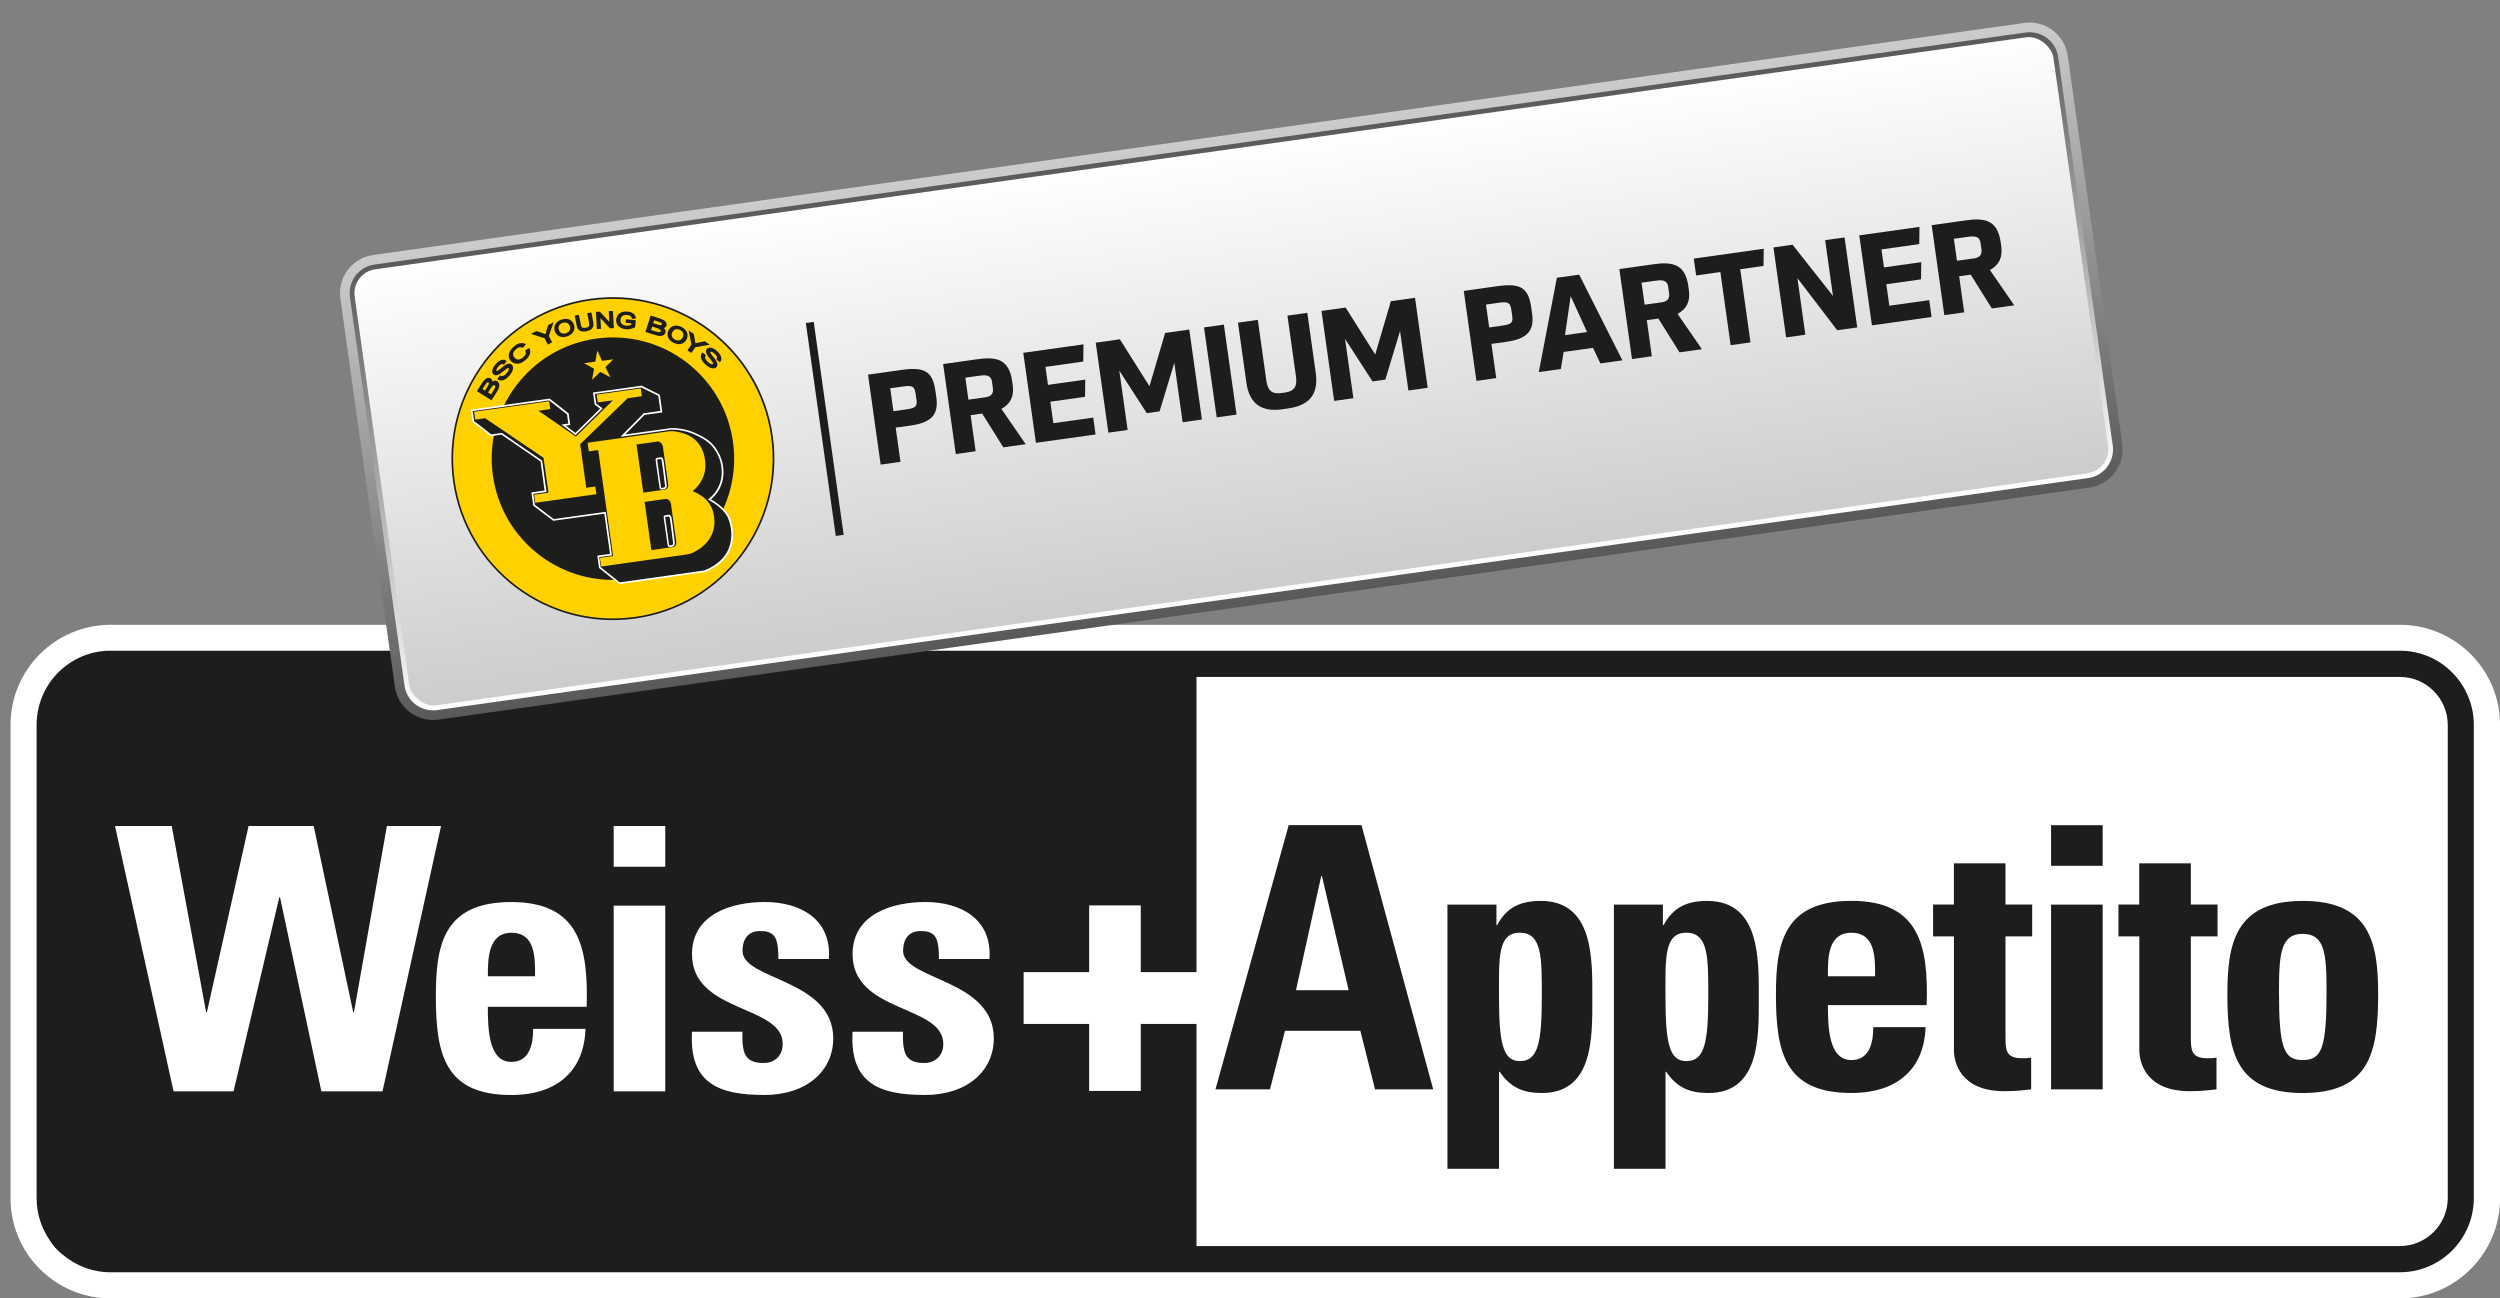 <svg xmlns="http://www.w3.org/2000/svg" xmlns:xlink="http://www.w3.org/1999/xlink" viewBox="0 0 479.52 249.03"><rect x="0" y="0" width="479.52" height="249.03" fill="#808080" stroke="none"/><defs><style>.f{fill:#fff;}.g{fill:#ffd100;}.h{fill:url(#c);stroke:url(#d);stroke-miterlimit:10;stroke-width:1.85px;}.i{fill:url(#e);}.j{fill:#1d1d1b;}</style><linearGradient id="c" x1="269.81" y1="135.47" x2="269.81" y2="49.17" gradientTransform="translate(-33.64 -21.1)" gradientUnits="userSpaceOnUse"><stop offset="0" stop-color="#ccc"></stop><stop offset="1" stop-color="#fff"></stop></linearGradient><linearGradient id="d" x1="269.81" y1="136.39" x2="269.81" y2="48.24" gradientTransform="translate(-33.64 -21.1)" gradientUnits="userSpaceOnUse"><stop offset="0" stop-color="#fff"></stop><stop offset="1" stop-color="#595958"></stop></linearGradient><linearGradient id="e" x1="269.81" y1="137.32" x2="269.81" y2="47.32" gradientTransform="translate(-43.86 17.35) rotate(-8)" gradientUnits="userSpaceOnUse"><stop offset="0" stop-color="#595958"></stop><stop offset="1" stop-color="#ccc"></stop></linearGradient></defs><g id="a"><g><path class="f" d="M21.21,122.34H460.34c9.21,0,16.69,7.48,16.69,16.69v90.82c0,9.21-7.48,16.69-16.69,16.69H21.21c-9.21,0-16.69-7.48-16.69-16.69v-90.82c0-9.21,7.48-16.69,16.69-16.69Z"></path><path class="f" d="M460.34,124.84c7.84,0,14.19,6.35,14.19,14.19v90.82c0,7.84-6.35,14.19-14.19,14.19H21.21c-7.84,0-14.19-6.35-14.19-14.19v-90.82c0-7.84,6.35-14.19,14.19-14.19H460.34m0-5H21.21c-10.58,0-19.19,8.61-19.19,19.19v90.82c0,10.58,8.61,19.19,19.19,19.19H460.34c10.58,0,19.19-8.61,19.19-19.19v-90.82c0-10.58-8.61-19.19-19.19-19.19h0Z"></path></g><path class="j" d="M460.32,124.81H21.2c-7.83,0-14.18,6.38-14.18,14.25v90.72c0,2.98,.91,5.74,2.46,8.02,.66,1.12,1.55,2.1,2.6,2.89,2.47,2.08,5.64,3.34,9.11,3.34H460.32c7.83,0,14.18-6.38,14.18-14.25v-90.72c0-7.87-6.35-14.25-14.18-14.25ZM61.64,209.32l-7.93-37.22h-.14l-8.77,37.22h-11.51l-11.23-50.89h10.88l6.6,35.74h.14l8-35.74h12.49l7.58,35.74h.14l6.32-35.74h10.39l-11.23,50.89h-11.72Zm50.88-16.21h-18.95c0,4.23,.14,10.57,4.49,10.57,3.51,0,4.21-3.38,4.21-6.34h10.04c-.14,3.88-1.4,7.05-3.79,9.23-2.32,2.18-5.83,3.46-10.46,3.46-12.77,0-14.46-7.83-14.46-18.96,0-9.73,1.4-18.05,14.46-18.05s14.81,8.67,14.46,20.09Zm15.08,16.21h-9.89v-35.6h9.89v35.6Zm0-43.07h-9.89v-7.82h9.89v7.82Zm18.95,43.77c-8.63,0-14.39-2.18-13.82-12.12h9.68c-.07,1.62,0,3.17,.49,4.3,.56,1.13,1.61,1.69,3.58,1.69s3.65-1.27,3.65-3.67c0-7.54-17.4-5.85-17.4-17.2,0-7.68,7.58-10.01,13.97-10.01,6.74,0,12.84,3.24,12.28,10.93h-9.68c0-2.47-.28-3.95-.98-4.58-.63-.63-1.47-.78-2.53-.78-2.18,0-3.37,1.41-3.37,3.81,0,5.64,17.4,5.36,17.4,16.78,0,6.2-5.05,10.86-13.26,10.86Zm30.8,0c-8.63,0-14.39-2.18-13.82-12.12h9.68c-.07,1.62,0,3.17,.49,4.3,.56,1.13,1.61,1.69,3.58,1.69s3.65-1.27,3.65-3.67c0-7.54-17.4-5.85-17.4-17.2,0-7.68,7.58-10.01,13.97-10.01,6.74,0,12.84,3.24,12.28,10.93h-9.68c0-2.47-.28-3.95-.98-4.58-.63-.63-1.47-.78-2.53-.78-2.18,0-3.37,1.41-3.37,3.81,0,5.64,17.4,5.36,17.4,16.78,0,6.2-5.05,10.86-13.26,10.86Zm292.15,19.76c0,5.08-4.12,9.22-9.18,9.22H229.5v-42.6h-10.69v12.85h-9.9v-12.85h-12.57v-9.94h12.57v-12.8h9.9v12.8h10.69v-56.62h230.82c5.06,0,9.18,4.14,9.18,9.22v90.72Z"></path><path class="j" d="M233.14,208.94l14.04-50.67h13.96l13.76,50.67h-11.16l-2.81-11.23h-14.46l-2.88,11.23h-10.46Zm20.42-40.91h-.14l-4.84,21.9h10.1l-5.12-21.9Z"></path><path class="j" d="M287.03,173.5v3.93h.14c1.83-3.44,4.56-4.63,8.35-4.63,10.25,0,9.9,11.37,9.9,18.67s.28,18.18-9.68,18.18c-3.58,0-6.04-1.05-8.07-4.07h-.14v18.6h-9.9v-50.67h9.4Zm8.7,17.4c0-7.09,.07-12-4.21-12s-4,4.91-4,12c0,8.91,.63,12.63,4,12.63,3.58,0,4.21-3.72,4.21-12.63Z"></path><path class="j" d="M318.96,173.5v3.93h.14c1.83-3.44,4.56-4.63,8.35-4.63,10.24,0,9.9,11.37,9.9,18.67s.28,18.18-9.68,18.18c-3.58,0-6.04-1.05-8.07-4.07h-.14v18.6h-9.9v-50.67h9.4Zm8.7,17.4c0-7.09,.07-12-4.21-12s-4,4.91-4,12c0,8.91,.63,12.63,4,12.63,3.58,0,4.21-3.72,4.21-12.63Z"></path><path class="j" d="M350.61,192.8c0,4.21,.14,10.53,4.49,10.53,3.51,0,4.21-3.37,4.21-6.32h10.04c-.14,3.86-1.41,7.02-3.79,9.19-2.32,2.18-5.83,3.44-10.46,3.44-12.77,0-14.46-7.79-14.46-18.88,0-9.69,1.4-17.97,14.46-17.97s14.81,8.63,14.45,20h-18.95Zm9.05-5.54c0-3.44,.14-8.35-4.56-8.35s-4.49,5.33-4.49,8.35h9.05Z"></path><path class="j" d="M403.31,158.28v7.79h-9.9v-7.79h9.9Zm0,50.67h-9.9v-35.44h9.9v35.44Z"></path><path class="j" d="M406.32,173.5h4v-7.91h9.9v7.91h5.12v6.11h-5.12v18.95c0,2.67-.07,4.42,3.16,4.42,.63,0,1.26,0,1.76-.14v6.11c-1.33,.14-2.74,.35-5.12,.35-8.56,0-9.68-5.68-9.68-7.86v-21.83h-4v-6.11Z"></path><path class="j" d="M370.77,173.5h4v-7.91h9.9v7.91h5.12v6.11h-5.12v18.95c0,2.67-.07,4.42,3.16,4.42,.63,0,1.26,0,1.76-.14v6.11c-1.33,.14-2.74,.35-5.12,.35-8.56,0-9.69-5.68-9.69-7.86v-21.83h-4v-6.11Z"></path><path class="j" d="M427.23,190.77c0-9.69,1.41-17.97,14.46-17.97s14.46,8.28,14.46,17.97c0,11.09-1.68,18.88-14.46,18.88s-14.46-7.79-14.46-18.88Zm19.02-.56c0-7.37-.35-11.09-4.56-11.09s-4.56,3.72-4.56,11.09c0,10.81,.91,13.12,4.56,13.12s4.56-2.32,4.56-13.12Z"></path><path class="j" d="M98.07,178.91c-4.56,0-4.49,5.33-4.49,8.35h9.05c0-3.44,.14-8.35-4.56-8.35Z"></path></g><g id="b"><g><rect class="h" x="70.73" y="28.07" width="330.89" height="86.3" rx="5.55" ry="5.55" transform="translate(-7.61 33.56) rotate(-8)"></rect><path class="i" d="M388.51,6.24c3.04-.43,5.85,1.69,6.27,4.73l10.46,74.46c.43,3.04-1.69,5.85-4.73,6.27L83.85,136.2c-3.04,.43-5.85-1.69-6.27-4.73l-10.46-74.46c-.43-3.04,1.69-5.85,4.73-6.27L388.51,6.24m-.26-1.83L71.58,48.91c-4.04,.57-6.87,4.32-6.3,8.36l10.46,74.46c.57,4.04,4.32,6.87,8.36,6.3l316.67-44.51c4.04-.57,6.87-4.32,6.3-8.36l-10.46-74.46c-.57-4.04-4.32-6.87-8.36-6.3h0Z"></path><g><path class="g" d="M148.07,83.69c2.37,16.85-9.37,32.43-26.22,34.8-16.85,2.37-32.43-9.37-34.8-26.22-2.37-16.85,9.37-32.43,26.22-34.8,16.85-2.37,32.43,9.37,34.8,26.22"></path><path class="j" d="M121.87,118.64c-16.91,2.38-32.6-9.45-34.98-26.36-2.38-16.91,9.45-32.61,26.36-34.98,16.91-2.38,32.61,9.45,34.98,26.36,2.38,16.91-9.45,32.61-26.36,34.98Zm-8.58-61.02c-16.73,2.35-28.44,17.88-26.08,34.62s17.88,28.44,34.61,26.08c16.73-2.35,28.44-17.88,26.08-34.61s-17.88-28.44-34.62-26.08Z"></path><path class="j" d="M140.59,84.74c1.79,12.71-7.07,24.47-19.79,26.26-12.72,1.79-24.47-7.07-26.26-19.79-1.79-12.72,7.07-24.47,19.79-26.26s24.47,7.07,26.26,19.79"></path><path class="j" d="M127.72,92.97c.09,.66-.24,.6-.29,.67-.05,.07-.4,.06-.55,.08s-.21-.16-.21-.16l-.75-5.31c-.02-.15,.02-.27,.18-.29l.63-.09c.23-.03,.18,.14,.31,.23,.13,.1,.59,4.21,.68,4.87m1.55,11.02c.09,.66-.24,.6-.29,.67-.05,.07-.4,.06-.55,.08s-.21-.16-.21-.16l-.75-5.31c-.02-.15,.02-.27,.18-.29l.63-.09c.23-.03,.18,.14,.31,.23,.13,.1,.59,4.21,.68,4.87m6.8-8.21c3.39-2.72,2.66-6.75,1.82-8.47-1.08-2.2-2.23-3.02-4.58-4.12-1.74-.81-3.73-.98-4.26-.96-.38,.01-.39,.01-.38,.01,.28,0-9.23,1.3-9.23,1.3l4.08-4.13,3.31-.47-.44-3.14-3.38-1.68-9.11,1.28,.29,2.08,1.14,.86-4.96,4.89-2.28-1.72,1.09-.15-.28-2-3.53-2.76-14.9,2.09,.33,2.19c.78,.49,3.37,2.59,3.37,2.59l2.06-.29,7.6,5.22,.8,5.8-2.53,.36,.33,2.32,3.74,2.82,9.88-1.37,1.15,8.03-2.44,.33,.3,2.15,3.77,3.02,16.05-2.26c.05-.02,.33-.07,.38-.09,6.52-2.66,5.37-8.35,4.53-10.26-.89-2.01-3.72-3.47-3.72-3.47"></path><path class="f" d="M134.89,109.77l-16.12,2.27-3.87-3.1-.33-2.37,2.44-.33-1.1-7.71-9.79,1.36-3.84-2.9-.36-2.55,2.53-.36-.77-5.57-7.49-5.14-2.06,.29-.05-.04s-2.59-2.1-3.35-2.58l-.06-.04-.37-2.42,15.13-2.13,3.64,2.85,.31,2.22-.86,.12,1.85,1.4,4.73-4.66-1.04-.79-.32-2.31,9.32-1.31,3.5,1.74,.48,3.39-3.42,.48-3.7,3.75c1.18-.16,4.3-.59,6.48-.9,1.34-.19,1.9-.27,2.12-.3h0l.15-.03s.01,0,.06,0h.34c.44-.02,2.48,.11,4.33,.97,2.38,1.11,3.55,1.94,4.65,4.2,.85,1.75,1.57,5.73-1.68,8.51,.69,.39,2.81,1.7,3.58,3.43,.63,1.44,1.05,3.9,.15,6.12-.78,1.92-2.38,3.38-4.77,4.36-.03,.01-.13,.04-.23,.06-.07,.01-.13,.03-.16,.04h-.03Zm-16.03,1.93l15.97-2.24s.11-.03,.18-.04c.07-.02,.15-.03,.18-.04,2.3-.94,3.85-2.35,4.59-4.18,.86-2.13,.46-4.49-.15-5.87-.85-1.94-3.62-3.38-3.64-3.39l-.22-.11,.2-.16c3.3-2.65,2.61-6.57,1.78-8.27-1.06-2.17-2.19-2.97-4.5-4.04-1.77-.83-3.78-.96-4.18-.95h-.47c-.29,.08-.89,.16-2.16,.34-2.74,.38-6.96,.97-6.96,.97l-.47,.06,4.46-4.51,3.2-.45-.41-2.89-3.26-1.62-8.9,1.25,.26,1.86,1.24,.93-5.2,5.12-2.7-2.04,1.31-.18-.25-1.77-3.43-2.68-14.67,2.06,.3,1.95c.78,.52,2.89,2.21,3.26,2.52l2.05-.29,7.72,5.3,.84,6.03-2.53,.36,.29,2.1,3.63,2.73,9.97-1.39,1.19,8.36-2.44,.33,.27,1.92,3.67,2.93Zm10-6.82c-.07,.01-.17,.01-.25,.02-.06,0-.12,0-.16,.01-.21,.03-.34-.15-.39-.27v-.04l-.76-5.31c-.04-.31,.13-.45,.32-.47l.63-.09c.26-.04,.34,.12,.38,.2,.02,.03,.03,.05,.05,.07,.1,.07,.15,.11,.62,3.98,.06,.47,.1,.84,.12,1,.08,.58-.14,.74-.33,.81-.05,.05-.14,.08-.23,.09Zm-.44-.29s.1,0,.17-.01c.1,0,.24-.02,.27-.03,.03-.03,.08-.05,.11-.06,.08-.03,.18-.07,.12-.46-.02-.16-.07-.54-.13-1.01-.14-1.14-.42-3.48-.53-3.78-.05-.05-.08-.1-.11-.14,0-.01-.01-.03-.02-.04h-.03l-.63,.09s-.05,0-.04,.11l.74,5.29s.03,.05,.04,.05h.02Zm-1.11-10.73c-.07,.01-.17,.01-.25,.02-.06,0-.12,0-.16,.01-.21,.03-.34-.15-.39-.26v-.04l-.76-5.31c-.04-.31,.13-.45,.32-.48l.63-.09c.26-.04,.34,.12,.38,.2,.02,.03,.03,.06,.05,.07,.1,.07,.15,.12,.62,3.98,.06,.47,.1,.84,.12,1,.08,.58-.14,.74-.33,.81-.05,.05-.14,.08-.23,.09Zm-.44-.29s.1,0,.17-.01c.1,0,.24-.02,.27-.03,.03-.03,.08-.05,.11-.06,.08-.03,.18-.07,.12-.46-.02-.16-.07-.54-.13-1.01-.14-1.14-.42-3.47-.53-3.78-.05-.05-.08-.1-.11-.14,0-.01-.01-.03-.02-.04,0,0-.01,0-.03,0l-.63,.09s-.05,0-.04,.11l.74,5.29s.03,.05,.04,.05h.02Z"></path><polygon class="g" points="90.93 78.98 105.35 76.96 105.53 78.47 103.28 78.79 110.47 83.74 117.56 76.78 114.66 77.19 114.44 75.68 122.9 74.49 123.12 76 120.39 76.38 111.28 85.2 112.45 93.56 114.18 93.32 114.39 94.79 102.67 96.43 102.46 94.89 105.19 94.5 104.25 87.81 93.05 80.22 91.14 80.49 90.93 78.98"></polygon><path class="g" d="M128.17,92.88s.11,.92-.66,1.03l-4.12,.58-1.3-9.23,4.16-.59s.79,.18,.9,1l1.01,7.21Zm1.55,11.02s.11,.92-.66,1.03l-4.12,.58-1.3-9.24,4.16-.59s.79,.18,.9,1l1.01,7.22Zm5.42-16.26c-.58-2.55-2.16-4.46-5.96-4.93-.22-.03-.89,.02-.89,.02l-15.58,2.19,.23,1.66,1.8-.25,2.85,20.31-2.53,.36,.25,1.66,16.57-2.33c.1-.04,.6-.14,.7-.18,3.36-1.45,4.9-4.17,4.35-7.26-.51-3.65-4.04-4.56-4.06-4.7,2.55-2.14,2.67-4.71,2.26-6.54"></path><path class="j" d="M94.24,75.88l.6-.94c.1-.16,.17-.28,.2-.35,.06-.12,.1-.23,.11-.33,.02-.1,.01-.19-.02-.28-.03-.09-.08-.16-.16-.21-.09-.06-.2-.08-.31-.05-.12,.03-.23,.1-.34,.21-.11,.11-.24,.28-.39,.53l-.55,.87,.86,.55Zm-1.16-.74l.52-.82c.14-.22,.23-.39,.27-.49,.05-.14,.07-.27,.06-.37-.02-.1-.07-.18-.16-.24-.08-.05-.18-.07-.28-.05-.1,.02-.2,.08-.29,.18-.09,.1-.23,.28-.4,.55l-.48,.75,.76,.48Zm1.14,1.42l-2.52-1.59,.89-1.42c.18-.29,.35-.5,.52-.65,.16-.14,.33-.23,.49-.26,.17-.03,.31-.01,.43,.06,.11,.07,.18,.18,.22,.32,.04,.15,.03,.33-.02,.54,.19-.2,.38-.33,.56-.38,.18-.05,.35-.04,.5,.06,.12,.07,.2,.18,.26,.32,.05,.14,.07,.28,.06,.42-.02,.14-.06,.31-.14,.49-.08,.18-.19,.39-.34,.63l-.91,1.44Z"></path><path class="j" d="M94.27,76.79l-2.79-1.77,.98-1.55c.19-.3,.37-.53,.55-.68,.18-.16,.38-.26,.57-.3h.05c.19-.03,.35,0,.49,.09,.14,.09,.24,.23,.29,.42,.01,.06,.03,.12,.03,.19,.1-.07,.21-.12,.31-.15,.23-.07,.45-.04,.63,.08,.15,.09,.25,.23,.32,.4,.06,.16,.09,.33,.07,.5-.02,.16-.07,.34-.15,.54-.08,.19-.2,.41-.36,.66l-1,1.58Zm-2.34-1.87l2.24,1.42,.82-1.3c.15-.23,.26-.44,.33-.61,.07-.17,.11-.32,.13-.45,.01-.12,0-.23-.05-.35-.04-.11-.1-.18-.19-.24-.11-.07-.23-.08-.36-.04-.16,.05-.32,.16-.49,.33,.08-.06,.17-.1,.26-.12,.16-.04,.31-.02,.44,.07,.11,.07,.19,.17,.23,.29,.04,.11,.05,.23,.03,.36-.02,.11-.06,.24-.13,.37-.03,.07-.1,.19-.21,.36l-.68,1.08-1.14-.72,.64-1.01c.07-.11,.13-.21,.2-.29l-.06,.06,.03-.11c-.05,.1-.13,.23-.22,.39l-.6,.95-1.04-.66,.57-.89c.18-.28,.31-.47,.42-.58,.12-.12,.25-.2,.38-.22h.03c.13-.02,.25,0,.36,.07,.13,.08,.21,.2,.23,.35,0,.02,0,.03,0,.05,.04-.16,.04-.3,.01-.41-.03-.11-.08-.18-.15-.23-.07-.05-.16-.06-.27-.05-.17,.03-.31,.11-.45,.23-.15,.13-.31,.34-.48,.61l-.81,1.28Zm1.67,.36l.59,.37,.51-.8c.1-.16,.17-.27,.19-.33,.05-.11,.09-.21,.1-.29,.01-.07,0-.14-.01-.2-.02-.05-.05-.09-.1-.12-.05-.03-.1-.04-.15-.03h-.03c-.08,.03-.17,.08-.26,.17-.1,.1-.23,.27-.37,.5l-.46,.74Zm-1.06-.67l.49,.31,.43-.68c.13-.21,.22-.37,.26-.47,.04-.11,.06-.21,.05-.28-.01-.06-.04-.09-.08-.13-.05-.03-.09-.04-.14-.03l-.02-.16v.16c-.06,.01-.13,.06-.2,.13-.06,.06-.17,.2-.38,.52l-.39,.62Z"></path><path class="j" d="M95.62,72.66l.34-.44c.13,.08,.26,.11,.4,.1,.14,0,.29-.07,.47-.19,.18-.11,.35-.27,.52-.46,.15-.17,.26-.33,.34-.49,.08-.16,.12-.3,.12-.41,0-.11-.04-.2-.11-.26-.07-.06-.16-.08-.26-.07-.11,.02-.24,.08-.4,.19-.1,.07-.31,.24-.63,.5-.32,.27-.55,.44-.71,.53-.2,.11-.37,.17-.52,.18-.15,0-.28-.04-.38-.13-.11-.1-.18-.24-.19-.42s.03-.39,.15-.62c.11-.23,.26-.46,.46-.68,.22-.25,.44-.45,.66-.59,.22-.14,.43-.22,.62-.23,.19-.01,.36,.04,.5,.14l-.35,.45c-.16-.1-.34-.12-.53-.05-.19,.07-.39,.23-.62,.49-.23,.27-.37,.49-.41,.67-.04,.18-.02,.31,.08,.39,.08,.07,.19,.08,.31,.04,.13-.04,.38-.22,.74-.53,.37-.31,.63-.52,.79-.62,.23-.14,.43-.22,.61-.24,.17-.01,.32,.03,.44,.14,.12,.1,.19,.25,.2,.45,.02,.2-.03,.41-.14,.66-.11,.24-.27,.48-.48,.72-.27,.3-.52,.54-.76,.69-.24,.15-.47,.24-.69,.25-.22,.01-.41-.04-.56-.17"></path><path class="j" d="M96.29,72.98s-.07,0-.1,0c-.26,.02-.49-.05-.68-.2l-.13-.1,.53-.68,.12,.07c.1,.06,.2,.09,.3,.08,.13-.01,.25-.07,.39-.16,.16-.11,.33-.25,.48-.43,.14-.16,.25-.31,.32-.46,.07-.13,.1-.25,.1-.33,0-.09-.03-.12-.05-.14-.02-.02-.06-.04-.13-.03-.05,0-.16,.04-.33,.16-.1,.07-.31,.23-.62,.49-.33,.27-.57,.45-.73,.54-.22,.13-.42,.19-.6,.2-.19,0-.36-.05-.5-.17-.15-.13-.23-.31-.25-.53-.02-.21,.04-.45,.16-.7,.12-.24,.28-.48,.48-.72,.23-.26,.46-.47,.69-.62,.24-.16,.48-.25,.7-.26,.23-.01,.44,.04,.61,.18l.13,.1-.54,.69-.12-.08c-.12-.07-.24-.08-.38-.03-.16,.06-.35,.21-.55,.45-.22,.25-.34,.45-.38,.6-.03,.12-.02,.19,.03,.23,.02,.02,.08,.04,.16,.01,.06-.02,.23-.11,.69-.5,.37-.31,.64-.53,.81-.63,.26-.16,.48-.24,.68-.26,.22-.02,.41,.04,.56,.18,.15,.13,.24,.32,.26,.56,.02,.22-.03,.47-.15,.74-.11,.25-.28,.51-.5,.76-.28,.32-.54,.56-.79,.72-.23,.15-.45,.24-.67,.27Zm-.43-.36c.09,.04,.2,.05,.32,.05,.19-.01,.4-.09,.61-.23,.22-.14,.46-.36,.72-.66,.2-.23,.35-.46,.45-.68,.1-.22,.14-.41,.13-.58-.01-.15-.06-.26-.15-.34-.09-.08-.19-.11-.32-.1h-.04c-.14,.02-.3,.09-.49,.21-.11,.07-.33,.23-.77,.61-.52,.44-.71,.53-.8,.56-.19,.06-.35,.03-.47-.07-.1-.09-.2-.25-.13-.55,.05-.21,.19-.45,.45-.74,.25-.28,.47-.46,.69-.54,.19-.07,.37-.07,.53,0l.15-.19c-.07-.03-.15-.03-.24-.03-.16,0-.35,.08-.54,.21-.21,.14-.41,.32-.62,.56-.19,.21-.33,.43-.44,.65-.1,.2-.14,.38-.13,.53,.01,.14,.06,.24,.14,.31,.07,.06,.16,.09,.27,.09,.13,0,.28-.06,.45-.16,.14-.08,.37-.25,.68-.51,.33-.27,.54-.44,.64-.51,.18-.12,.33-.2,.46-.21,.15-.02,.29,.02,.4,.11,.07,.06,.16,.18,.16,.38,0,.14-.04,.3-.13,.49-.08,.17-.21,.35-.36,.53-.18,.2-.36,.37-.55,.49-.18,.12-.34,.18-.5,.21h-.05c-.12,.02-.24,0-.36-.05l-.15,.19Z"></path><path class="j" d="M100.93,67.29l.52-.3c.11,.33,.1,.66-.04,1-.14,.34-.39,.65-.74,.95-.37,.31-.71,.51-1.02,.6-.32,.09-.61,.1-.89,0-.28-.09-.51-.24-.69-.46-.2-.24-.3-.5-.32-.79-.01-.29,.07-.59,.24-.89,.18-.3,.41-.58,.72-.83,.34-.29,.68-.47,1.01-.55,.33-.08,.63-.05,.9,.08l-.39,.44c-.22-.1-.43-.12-.65-.07-.22,.05-.44,.17-.67,.36-.26,.22-.45,.45-.55,.68-.11,.23-.14,.45-.09,.65,.05,.2,.13,.38,.26,.53,.16,.19,.35,.33,.55,.4,.21,.07,.43,.07,.67,0,.24-.08,.46-.2,.67-.38,.25-.21,.43-.44,.52-.69,.09-.25,.09-.49,0-.73"></path><path class="j" d="M99.41,69.75c-.24,.03-.48,.02-.71-.06-.31-.1-.56-.27-.77-.51-.22-.27-.34-.56-.35-.89-.02-.32,.08-.65,.27-.98,.19-.32,.44-.61,.75-.88,.36-.3,.72-.5,1.08-.58,.37-.09,.71-.06,1.01,.09l.19,.09-.61,.69-.11-.05c-.19-.09-.36-.11-.54-.06-.19,.04-.39,.16-.6,.33-.25,.2-.42,.41-.51,.62-.09,.2-.12,.38-.08,.55,.04,.18,.11,.33,.23,.46,.14,.17,.31,.29,.48,.35,.17,.06,.36,.06,.56,0,.22-.07,.43-.19,.62-.35,.23-.19,.39-.4,.48-.62,.08-.21,.08-.41,0-.61l-.05-.13,.81-.47,.06,.19c.13,.36,.11,.74-.04,1.11-.15,.36-.41,.7-.79,1.02-.38,.32-.75,.54-1.08,.63-.1,.03-.19,.05-.28,.06Zm.48-3.6s-.09,.02-.14,.03c-.3,.07-.62,.25-.94,.52-.28,.24-.51,.5-.68,.79-.16,.27-.23,.54-.22,.8,0,.25,.1,.49,.28,.69,.16,.2,.37,.33,.62,.41,.25,.08,.52,.08,.8,0,.29-.09,.62-.28,.97-.57,.33-.28,.57-.58,.7-.89,.1-.23,.12-.46,.08-.69l-.22,.13c.07,.24,.05,.48-.04,.72-.1,.27-.3,.52-.57,.75-.22,.19-.47,.32-.73,.41-.08,.03-.16,.05-.24,.06h0c-.18,.03-.36,0-.53-.05-.23-.08-.44-.24-.62-.45-.14-.17-.24-.37-.29-.6-.06-.24-.02-.49,.1-.75,.11-.25,.32-.5,.6-.74,.25-.21,.49-.34,.73-.4,.21-.05,.43-.04,.64,.04l.16-.18c-.14-.04-.28-.04-.44-.02Z"></path><path class="j" d="M105.15,65.88l-.57-1.12-2.31-.75,.64-.33,1.19,.4c.22,.08,.43,.16,.63,.24,.05-.2,.11-.43,.19-.69l.37-1.17,.61-.31-.81,2.34,.57,1.12-.53,.27Z"></path><path class="j" d="M105.08,66.1l-.62-1.21-2.62-.85,1.05-.54,1.26,.42c.16,.05,.32,.11,.47,.17,.04-.16,.09-.34,.15-.52l.39-1.24,1.03-.53-.91,2.65,.62,1.21-.82,.42Zm-2.39-2.12l2,.65,.53,1.04,.24-.12-.53-1.04,.7-2.02-.19,.1-.35,1.11c-.08,.25-.14,.48-.19,.68l-.05,.19-.18-.08c-.2-.08-.41-.16-.62-.24l-1.13-.38-.23,.12Z"></path><path class="j" d="M107.07,63.38c.12,.34,.33,.57,.62,.68,.3,.12,.62,.11,.96,0,.35-.12,.6-.32,.76-.6,.16-.28,.17-.59,.05-.96-.08-.23-.2-.41-.35-.55-.16-.14-.34-.22-.56-.25-.22-.03-.44,0-.68,.08-.33,.11-.58,.3-.76,.57-.17,.26-.19,.61-.04,1.03m-.48,.16c-.16-.47-.13-.89,.09-1.26,.22-.37,.58-.65,1.07-.82,.32-.11,.64-.15,.94-.12,.3,.03,.56,.14,.78,.31,.21,.17,.37,.4,.47,.68,.1,.29,.12,.57,.05,.84-.07,.28-.21,.52-.43,.72-.22,.21-.49,.37-.79,.47-.33,.12-.65,.16-.95,.12-.31-.04-.56-.14-.78-.32-.21-.17-.36-.38-.45-.63"></path><path class="j" d="M108.33,64.64c-.18,.03-.37,.03-.54,0-.33-.04-.62-.16-.86-.35-.23-.19-.4-.43-.5-.7-.18-.51-.14-.98,.1-1.4,.24-.41,.63-.71,1.16-.89,.34-.12,.69-.16,1.01-.13,.34,.04,.63,.15,.86,.35,.24,.19,.41,.44,.52,.75,.11,.32,.13,.63,.06,.93-.07,.31-.24,.58-.48,.81-.24,.22-.52,.39-.85,.51-.17,.06-.33,.1-.49,.12Zm-.11-3.13c-.14,.02-.28,.05-.42,.1-.46,.16-.79,.41-.99,.75-.2,.33-.22,.7-.07,1.12,.08,.22,.21,.4,.4,.56,.19,.16,.42,.25,.69,.28,.28,.03,.57,0,.88-.11,.28-.1,.53-.25,.74-.44,.2-.19,.32-.4,.39-.64,.06-.25,.04-.49-.05-.75-.09-.25-.23-.46-.42-.61-.19-.15-.42-.24-.69-.27-.15-.02-.3-.01-.45,0Zm.13,2.78c-.25,.04-.5,0-.72-.08-.34-.13-.58-.39-.72-.78-.17-.47-.15-.87,.06-1.17,.19-.29,.47-.51,.84-.63,.25-.09,.51-.12,.75-.09,.25,.03,.47,.13,.65,.29,.18,.15,.31,.36,.4,.62,.14,.41,.12,.77-.06,1.09-.18,.31-.46,.54-.85,.67-.12,.04-.23,.07-.35,.09Zm-.16-2.43c-.09,.01-.18,.04-.28,.07-.3,.1-.52,.27-.67,.51-.14,.22-.15,.52-.02,.89,.1,.29,.27,.48,.53,.58,.26,.1,.54,.1,.85,0,.31-.11,.53-.28,.67-.53,.13-.23,.15-.5,.03-.82-.07-.2-.17-.36-.31-.48-.13-.12-.29-.18-.48-.21-.11-.01-.21-.01-.32,0Z"></path><path class="j" d="M112.81,60.21l.48-.09,.33,1.69c.06,.29,.06,.54,.01,.73-.05,.19-.17,.36-.37,.51-.2,.15-.47,.26-.82,.33-.34,.07-.63,.07-.87,.02-.24-.05-.42-.16-.55-.32-.13-.16-.22-.4-.28-.71l-.33-1.69,.48-.09,.33,1.69c.05,.25,.12,.43,.2,.54,.08,.11,.2,.18,.36,.22,.16,.04,.34,.04,.55,0,.36-.07,.6-.18,.72-.34,.13-.16,.15-.42,.08-.79l-.33-1.69Z"></path><path class="j" d="M112.29,63.56c-.28,.04-.53,.04-.74-.01-.27-.06-.49-.19-.64-.38-.15-.18-.25-.44-.31-.78l-.36-1.85,.8-.16,.36,1.85c.06,.28,.12,.42,.17,.48,.06,.08,.15,.13,.27,.16,.13,.03,.29,.03,.48,0,.31-.06,.53-.16,.62-.28,.09-.12,.11-.34,.05-.66l-.36-1.85,.8-.16,.36,1.85c.06,.32,.06,.58,0,.8-.06,.22-.2,.43-.42,.6-.21,.16-.51,.29-.89,.36-.07,.01-.13,.02-.19,.03Zm-1.68-2.76l.3,1.53c.06,.28,.14,.5,.25,.64,.1,.13,.25,.22,.45,.26,.21,.05,.48,.04,.8-.02,.33-.06,.58-.16,.75-.3,.17-.13,.27-.27,.31-.42,.04-.17,.04-.39-.01-.65l-.3-1.53-.16,.03,.3,1.53c.08,.42,.04,.72-.11,.92-.15,.19-.42,.32-.82,.4-.23,.04-.44,.05-.62,0-.19-.05-.35-.14-.45-.28-.1-.13-.17-.33-.23-.61l-.3-1.53-.16,.03Z"></path><polygon class="j" points="114.64 62.94 114.48 59.97 114.98 59.94 117.06 62.17 116.93 59.83 117.41 59.81 117.57 62.78 117.06 62.81 114.98 60.58 115.11 62.92 114.64 62.94"></polygon><path class="j" d="M117.74,62.94l-.74,.04-1.83-1.96,.11,2.05-.8,.04-.18-3.3,.74-.04,1.83,1.96-.11-2.05,.8-.04,.18,3.3Zm-.61-.29h.27l-.15-2.67h-.15l.14,2.63-2.33-2.5h-.27l.15,2.66h.15l-.15-2.63,2.33,2.5Z"></path><path class="j" d="M120.18,61.78l.03-.35,1.57,.14-.1,1.1c-.26,.13-.51,.22-.78,.28-.26,.05-.53,.07-.8,.05-.36-.03-.69-.13-.97-.28-.28-.15-.49-.35-.62-.6-.13-.25-.18-.52-.16-.81,.03-.29,.13-.55,.3-.79,.17-.24,.41-.4,.7-.5,.29-.1,.63-.13,1-.09,.27,.02,.51,.08,.71,.17,.21,.09,.37,.2,.48,.34,.11,.14,.19,.31,.24,.51l-.45,.06c-.04-.16-.1-.28-.17-.38-.07-.09-.19-.17-.33-.24-.15-.07-.32-.11-.5-.12-.22-.02-.42-.01-.59,.03-.17,.04-.31,.1-.42,.18-.11,.08-.2,.17-.26,.27-.11,.17-.18,.37-.2,.58-.02,.26,.01,.49,.11,.68,.1,.19,.25,.33,.46,.44,.21,.11,.44,.17,.68,.19,.21,.02,.42,0,.63-.04,.21-.05,.37-.1,.48-.17l.05-.55-1.09-.1Z"></path><path class="j" d="M120.76,63.14c-.22,.03-.44,.04-.67,.02-.38-.03-.73-.13-1.04-.3-.31-.17-.55-.39-.69-.67-.14-.28-.2-.58-.17-.9,.03-.32,.14-.61,.33-.87,.19-.26,.45-.45,.78-.56,.31-.1,.67-.14,1.06-.1,.28,.03,.54,.09,.77,.18,.23,.1,.42,.23,.55,.38,.13,.16,.22,.35,.27,.58l.04,.17-.77,.1-.04-.14c-.04-.13-.08-.24-.15-.32-.06-.07-.15-.14-.27-.19-.13-.06-.29-.1-.45-.11-.21-.02-.38-.01-.54,.03-.15,.03-.27,.09-.36,.15-.09,.07-.16,.14-.22,.23-.1,.15-.15,.32-.17,.51-.02,.23,.01,.43,.09,.59,.08,.16,.21,.28,.39,.37,.19,.1,.4,.16,.62,.17,.19,.02,.39,0,.58-.04,.15-.03,.27-.07,.36-.11l.03-.3-1.09-.1,.06-.67,1.89,.17-.12,1.35-.08,.04c-.27,.14-.54,.24-.82,.29-.06,.01-.12,.02-.18,.03Zm-1.02-3.04c-.11,.02-.23,.04-.33,.08-.26,.08-.47,.23-.62,.44-.16,.21-.24,.44-.27,.71-.02,.26,.02,.5,.14,.72,.12,.22,.3,.4,.56,.53,.27,.14,.57,.23,.91,.26,.25,.02,.51,0,.75-.04,.22-.05,.44-.12,.65-.22l.08-.85-1.25-.11v.02l1.09,.1-.07,.8-.07,.04c-.13,.07-.3,.13-.52,.19-.23,.05-.46,.07-.68,.04-.26-.02-.51-.09-.74-.21-.24-.12-.42-.29-.53-.51-.11-.22-.16-.48-.13-.77,.02-.24,.09-.46,.22-.66,.08-.12,.18-.23,.3-.32,.13-.09,.28-.16,.47-.21,.18-.04,.4-.06,.64-.03,.2,.02,.39,.06,.55,.14,.17,.08,.3,.17,.39,.29,.07,.08,.12,.18,.16,.3l.13-.02c-.04-.1-.09-.19-.15-.27-.1-.11-.24-.21-.42-.29-.19-.08-.42-.14-.67-.16-.21-.02-.41-.02-.6,.01Z"></path><path class="j" d="M125.09,62.1l.92,.29c.25,.08,.43,.13,.55,.14,.15,.02,.27,0,.37-.04,.09-.04,.16-.11,.19-.21,.03-.09,.02-.19-.02-.28-.05-.09-.13-.17-.25-.24-.12-.07-.33-.15-.64-.25l-.85-.27-.27,.86Zm-.42,1.31l1.06,.34c.18,.06,.31,.09,.39,.11,.13,.03,.25,.03,.35,.03,.1,0,.19-.04,.27-.09,.08-.05,.13-.12,.16-.21,.03-.11,.02-.21-.03-.31-.06-.1-.15-.19-.29-.27-.13-.08-.34-.16-.61-.24l-.98-.31-.31,.98Zm-.67,.16l.9-2.84,1.6,.51c.32,.1,.58,.21,.75,.33,.18,.12,.3,.26,.38,.41,.07,.15,.09,.3,.05,.43-.04,.12-.12,.22-.26,.3-.13,.08-.31,.12-.53,.12,.24,.13,.41,.28,.51,.45,.1,.16,.12,.33,.07,.49-.04,.13-.12,.24-.24,.33-.12,.09-.25,.14-.4,.17-.14,.02-.31,.02-.51,0-.2-.03-.43-.09-.7-.17l-1.62-.51Z"></path><path class="j" d="M126.85,64.42c-.16,.02-.33,.02-.54-.01-.21-.03-.45-.09-.73-.18l-1.78-.56,1-3.15,1.75,.56c.34,.11,.6,.23,.8,.35,.2,.13,.35,.3,.43,.48,.09,.19,.11,.38,.06,.55-.05,.16-.16,.29-.33,.39-.05,.03-.11,.06-.18,.08,.09,.08,.17,.17,.22,.26,.13,.21,.15,.42,.09,.63-.05,.16-.15,.3-.3,.41-.14,.1-.3,.17-.46,.19h-.02Zm-2.64-.96l1.47,.47c.26,.08,.49,.14,.68,.17,.17,.02,.32,.03,.45,0l.02,.16v-.16c.11-.02,.22-.06,.32-.14,.09-.07,.15-.15,.19-.25,.04-.12,.02-.24-.06-.36-.08-.14-.23-.27-.44-.38,.08,.06,.13,.14,.18,.22,.08,.15,.09,.29,.05,.44-.04,.12-.12,.22-.22,.3-.09,.06-.19,.1-.3,.11h-.05c-.11,.02-.24,0-.39-.02-.08-.02-.22-.05-.41-.11l-1.21-.39,.41-1.29,1.14,.36c.12,.04,.23,.08,.32,.11l-.07-.04h.12c-.11-.03-.26-.07-.43-.12l-1.08-.34,.37-1.17,1.01,.32c.32,.1,.54,.19,.66,.26,.14,.08,.25,.18,.31,.31,.06,.13,.07,.27,.03,.4-.05,.14-.14,.25-.28,.31-.02,0-.03,.01-.05,.02,.17,0,.3-.04,.4-.09,.1-.06,.16-.12,.18-.2,.03-.09,.02-.19-.04-.31-.06-.13-.17-.24-.32-.35-.17-.11-.41-.22-.71-.31l-1.44-.46-.8,2.53Zm.67-.16l.9,.29c.18,.05,.3,.09,.37,.1,.12,.02,.22,.03,.31,.02,.08-.01,.14-.03,.19-.06,.05-.03,.08-.07,.09-.12,.02-.06,.01-.12-.02-.19-.04-.08-.12-.15-.23-.21-.13-.07-.32-.15-.58-.23l-.83-.26-.21,.67Zm.41-1.31l.77,.24c.29,.09,.44,.12,.52,.13,.12,.01,.22,0,.28-.02,.05-.02,.08-.06,.1-.12,.02-.05,.01-.11-.02-.16-.03-.06-.09-.12-.18-.17-.11-.06-.31-.14-.6-.23l-.7-.22-.17,.55Z"></path><path class="j" d="M128.8,63.71c-.16,.32-.18,.63-.05,.92,.13,.29,.35,.52,.68,.68,.33,.16,.65,.21,.96,.13,.31-.08,.54-.29,.71-.64,.11-.22,.16-.43,.14-.64-.01-.21-.08-.4-.22-.58-.13-.18-.31-.32-.53-.43-.31-.16-.62-.2-.93-.14-.31,.06-.56,.29-.76,.69m-.45-.23c.22-.44,.54-.72,.96-.82,.42-.1,.87-.04,1.34,.19,.31,.15,.56,.35,.74,.59,.19,.24,.3,.5,.32,.77,.03,.27-.03,.55-.16,.81-.13,.27-.32,.48-.56,.62-.24,.15-.52,.21-.82,.2-.3-.01-.6-.09-.89-.24-.31-.15-.57-.35-.75-.6-.19-.24-.29-.5-.32-.77-.02-.27,.02-.53,.14-.76"></path><path class="j" d="M130.49,66c-.1,.01-.21,.02-.33,.01-.33-.02-.65-.1-.96-.25-.33-.17-.61-.38-.81-.65-.21-.27-.32-.56-.35-.86-.03-.3,.03-.59,.16-.85,.24-.49,.6-.79,1.06-.9,.46-.11,.95-.04,1.45,.21,.33,.16,.59,.37,.8,.63,.21,.26,.33,.55,.36,.86,.03,.31-.03,.61-.18,.9-.15,.3-.36,.53-.63,.69-.18,.11-.38,.18-.58,.21Zm-.99-3.21s-.1,.02-.15,.03c-.37,.09-.65,.33-.85,.73-.1,.21-.14,.43-.12,.68,.02,.24,.12,.47,.28,.69,.17,.22,.4,.41,.69,.55,.27,.13,.55,.21,.83,.22,.27,.01,.52-.05,.73-.17,.21-.13,.38-.32,.5-.56,.12-.24,.17-.48,.14-.73-.02-.24-.12-.47-.29-.69-.18-.22-.41-.4-.69-.54-.38-.19-.74-.26-1.08-.21Zm.77,2.83c-.3,.04-.61-.01-.92-.17-.36-.18-.61-.43-.75-.76-.14-.34-.12-.69,.06-1.06,.22-.45,.52-.71,.88-.78,.33-.07,.69-.02,1.04,.16,.24,.12,.44,.28,.59,.48,.15,.2,.24,.43,.25,.66,.01,.23-.04,.48-.16,.72-.19,.38-.47,.63-.82,.72-.05,.01-.1,.02-.16,.03Zm-.61-2.46s-.04,0-.07,.01c-.26,.05-.47,.25-.65,.6-.14,.28-.15,.54-.05,.78,.11,.25,.31,.46,.6,.6,.29,.15,.58,.18,.85,.11,.26-.07,.46-.25,.61-.55,.1-.19,.14-.38,.13-.56,0-.18-.07-.34-.18-.49-.12-.15-.27-.28-.47-.38-.26-.13-.51-.17-.76-.14Z"></path><path class="j" d="M132.09,67.16l.7-1.05-.47-2.39,.6,.4,.23,1.24c.04,.23,.07,.45,.09,.67,.2-.05,.43-.11,.7-.16l1.21-.24,.57,.39-2.44,.43-.71,1.05-.49-.33Z"></path><path class="j" d="M132.62,67.72l-.76-.51,.76-1.13-.53-2.7,.98,.66,.24,1.3c.03,.18,.06,.34,.07,.5,.16-.04,.34-.08,.53-.12l1.27-.26,.96,.65-2.77,.49-.76,1.12Zm-.31-.6l.22,.15,.65-.97,2.11-.37-.18-.12-1.14,.23c-.26,.05-.49,.11-.69,.16l-.19,.05-.02-.19c-.02-.2-.05-.42-.09-.66l-.22-1.17-.21-.14,.41,2.07-.65,.97Z"></path><path class="j" d="M134.74,67.84l.43,.35c-.08,.13-.12,.26-.11,.39,0,.14,.06,.29,.17,.47,.11,.18,.26,.36,.45,.53,.17,.15,.33,.27,.49,.35,.16,.08,.29,.12,.41,.12,.11,0,.2-.03,.26-.1,.06-.07,.09-.16,.08-.26-.01-.11-.07-.24-.18-.4-.07-.1-.23-.32-.49-.64-.26-.33-.43-.56-.51-.72-.11-.2-.16-.37-.17-.53,0-.15,.04-.28,.13-.38,.1-.11,.24-.17,.43-.18,.18-.01,.39,.04,.61,.16,.23,.11,.45,.27,.68,.48,.24,.22,.44,.45,.58,.67,.14,.22,.21,.43,.22,.62,0,.19-.04,.36-.15,.5l-.44-.36c.1-.16,.12-.33,.06-.52-.07-.19-.23-.4-.48-.63-.26-.24-.49-.38-.66-.43-.18-.05-.31-.02-.39,.07-.07,.08-.09,.18-.05,.31,.04,.13,.21,.38,.52,.76,.31,.38,.51,.65,.6,.81,.14,.23,.21,.44,.22,.61,0,.17-.04,.32-.15,.44-.11,.12-.26,.18-.45,.19-.2,.01-.41-.04-.65-.15-.24-.11-.48-.28-.71-.49-.3-.27-.52-.53-.67-.77-.15-.24-.23-.47-.24-.69,0-.22,.05-.41,.18-.56"></path><path class="j" d="M136.94,70.66s-.06,0-.09,0c-.22,.01-.47-.04-.73-.17-.26-.12-.51-.3-.75-.52-.31-.28-.54-.55-.7-.81-.16-.26-.25-.52-.26-.77,0-.26,.06-.49,.22-.67l.1-.12,.67,.54-.08,.12c-.06,.1-.09,.2-.09,.3,0,.11,.06,.24,.15,.4,.1,.16,.24,.33,.42,.49,.15,.14,.31,.25,.45,.33,.13,.07,.25,.11,.33,.1,.09,0,.13-.03,.15-.05,.02-.02,.04-.06,.03-.13,0-.05-.04-.16-.15-.33-.07-.1-.24-.33-.48-.63-.26-.33-.44-.58-.53-.74-.12-.22-.18-.42-.19-.6,0-.19,.05-.36,.17-.49,.13-.14,.31-.22,.54-.24,.21-.01,.45,.05,.7,.18,.24,.12,.48,.29,.71,.5,.25,.23,.46,.47,.6,.7,.15,.25,.23,.48,.24,.7,0,.24-.05,.44-.19,.61l-.1,.13-.68-.56,.08-.12c.08-.12,.09-.24,.04-.38-.05-.16-.2-.35-.43-.56-.24-.22-.44-.35-.6-.39-.13-.03-.21,0-.23,.02-.02,.02-.05,.05-.01,.16,.02,.06,.1,.23,.49,.7,.31,.39,.52,.66,.62,.83,.15,.26,.23,.48,.24,.69,.01,.22-.05,.41-.19,.56-.12,.13-.28,.21-.48,.24Zm-2.16-2.59c-.04,.09-.06,.2-.06,.31,0,.19,.08,.4,.21,.62,.14,.23,.36,.48,.64,.74,.22,.2,.45,.36,.67,.47,.22,.1,.41,.15,.57,.14,.15,0,.26-.06,.34-.14,.08-.08,.11-.19,.1-.32,0-.15-.07-.33-.2-.54-.09-.15-.29-.42-.59-.79-.43-.53-.52-.72-.54-.81-.07-.23,0-.38,.09-.47,.12-.13,.31-.18,.55-.12,.21,.05,.45,.2,.74,.47,.28,.25,.45,.48,.52,.7,.06,.19,.06,.37,0,.54l.19,.16c.03-.07,.04-.15,.04-.24,0-.16-.07-.35-.2-.55-.13-.21-.31-.42-.55-.63-.21-.19-.43-.34-.64-.45-.2-.1-.38-.15-.53-.14-.14,0-.24,.05-.31,.13-.06,.07-.09,.16-.09,.27,0,.13,.05,.28,.15,.45,.05,.1,.18,.31,.5,.69,.25,.32,.42,.54,.5,.65,.12,.18,.19,.34,.21,.47,.02,.15-.02,.29-.11,.39-.09,.1-.22,.16-.39,.16-.14,0-.3-.05-.49-.14-.17-.09-.34-.22-.52-.38-.2-.18-.36-.37-.48-.56-.13-.21-.19-.39-.2-.55,0-.12,.02-.24,.07-.36l-.19-.15Z"></path><polygon class="g" points="115.48 69.22 117.63 68.92 116.14 70.42 117.07 72.37 115.14 71.32 113.57 72.84 113.95 70.73 112.03 69.67 114.19 69.36 114.57 67.24 115.48 69.22"></polygon><rect class="j" x="157.43" y="61.64" width="1.53" height="41.25" transform="translate(-9.91 22.82) rotate(-8)"></rect><g><path class="j" d="M168.92,89.12l-2.43-17.26,6.45-.91c4.44-.62,5.95,.29,6.49,4.08l.17,1.23c.46,3.28-.99,4.81-4.92,5.36l-2.88,.4,.92,6.56-3.81,.54Zm6.69-13.63c-.18-1.28-.51-1.62-2.31-1.37l-2.55,.36,.62,4.39,2.55-.36c1.78-.25,2.03-.63,1.87-1.81l-.17-1.21Z"></path><path class="j" d="M192.45,85.81l-4.06-6.49-2.22,.31,.97,6.92-3.81,.54-2.43-17.26,6.45-.91c3.44-.48,6.16-.3,6.79,4.18l.1,.72c.3,2.17-.39,3.64-2.17,4.61l4.67,6.77-4.3,.6Zm-2.16-12.51c-.15-1.06-.71-1.47-2.25-1.26l-2.88,.4,.59,4.22,3.23-.45c1.19-.17,1.61-.74,1.46-1.8l-.16-1.11Z"></path><path class="j" d="M198.7,84.93l-2.43-17.26,11.55-1.62-.04,3.3-7.25,1.02,.48,3.45,7.15-1.01-.04,3.3-6.66,.94,.58,4.12,7.65-1.07,.45,3.23-11.46,1.61Z"></path><path class="j" d="M226.84,80.98l-1.6-11.38-2.82,9.3-2.46,.35-5.27-8.16,1.6,11.38-3.69,.52-2.43-17.26,4.63-.65,5.68,9.01,3-10.23,4.63-.65,2.43,17.26-3.69,.52Z"></path><path class="j" d="M233.37,80.06l-2.43-17.26,3.81-.54,2.43,17.26-3.81,.54Z"></path><path class="j" d="M246.03,78.5c-3.95,.56-6.38-.92-6.96-5.09l-1.62-11.52,3.81-.54,1.62,11.55c.23,1.66,.77,2.79,2.9,2.49l.68-.1c2.13-.3,2.34-1.53,2.1-3.2l-1.62-11.55,3.81-.54,1.62,11.52c.59,4.17-1.31,6.26-5.29,6.82l-1.05,.15Z"></path><path class="j" d="M270.14,74.89l-1.6-11.38-2.82,9.3-2.46,.35-5.27-8.16,1.6,11.38-3.69,.52-2.43-17.26,4.63-.65,5.68,9.01,3-10.23,4.63-.65,2.43,17.26-3.69,.52Z"></path><path class="j" d="M283.19,73.06l-2.43-17.26,6.45-.91c4.44-.62,5.95,.29,6.49,4.08l.17,1.23c.46,3.28-.99,4.81-4.92,5.36l-2.88,.4,.92,6.56-3.81,.54Zm6.69-13.63c-.18-1.28-.51-1.62-2.31-1.37l-2.55,.36,.62,4.39,2.55-.36c1.78-.25,2.03-.63,1.87-1.81l-.17-1.21Z"></path><path class="j" d="M306.97,69.72l-1.42-3-5.63,.79-.54,3.27-4.23,.59,3.47-18.09,4.28-.6,8.29,16.44-4.21,.59Zm-5.7-12.92l-1.09,7.48,4.23-.59-3.14-6.89Z"></path><path class="j" d="M322.15,67.59l-4.06-6.49-2.22,.31,.97,6.92-3.81,.54-2.43-17.26,6.45-.91c3.44-.48,6.16-.3,6.79,4.18l.1,.72c.3,2.17-.39,3.64-2.17,4.61l4.67,6.77-4.3,.6Zm-2.16-12.51c-.15-1.06-.71-1.47-2.25-1.26l-2.88,.4,.59,4.22,3.23-.45c1.19-.17,1.61-.74,1.46-1.8l-.16-1.11Z"></path><path class="j" d="M331.95,66.21l-1.97-14.03-4.65,.65-.45-3.23,13.42-1.89-.04,3.3-4.47,.63,1.97,14.03-3.81,.54Z"></path><path class="j" d="M352.39,63.34l-7.63-9.99,1.52,10.85-3.69,.52-2.43-17.26,3.67-.52,7.75,9.83-1.5-10.71,3.72-.52,2.43,17.26-3.83,.54Z"></path><path class="j" d="M359.05,62.4l-2.43-17.26,11.55-1.62-.04,3.3-7.25,1.02,.48,3.45,7.15-1.01-.04,3.3-6.66,.94,.58,4.12,7.65-1.07,.45,3.23-11.46,1.61Z"></path><path class="j" d="M382.06,59.17l-4.06-6.49-2.22,.31,.97,6.92-3.81,.54-2.43-17.26,6.45-.91c3.44-.48,6.16-.3,6.79,4.18l.1,.72c.3,2.17-.39,3.64-2.17,4.61l4.67,6.77-4.3,.6Zm-2.16-12.51c-.15-1.06-.71-1.47-2.25-1.26l-2.88,.4,.59,4.22,3.23-.45c1.19-.17,1.61-.74,1.46-1.8l-.16-1.11Z"></path></g></g></g></g></svg>